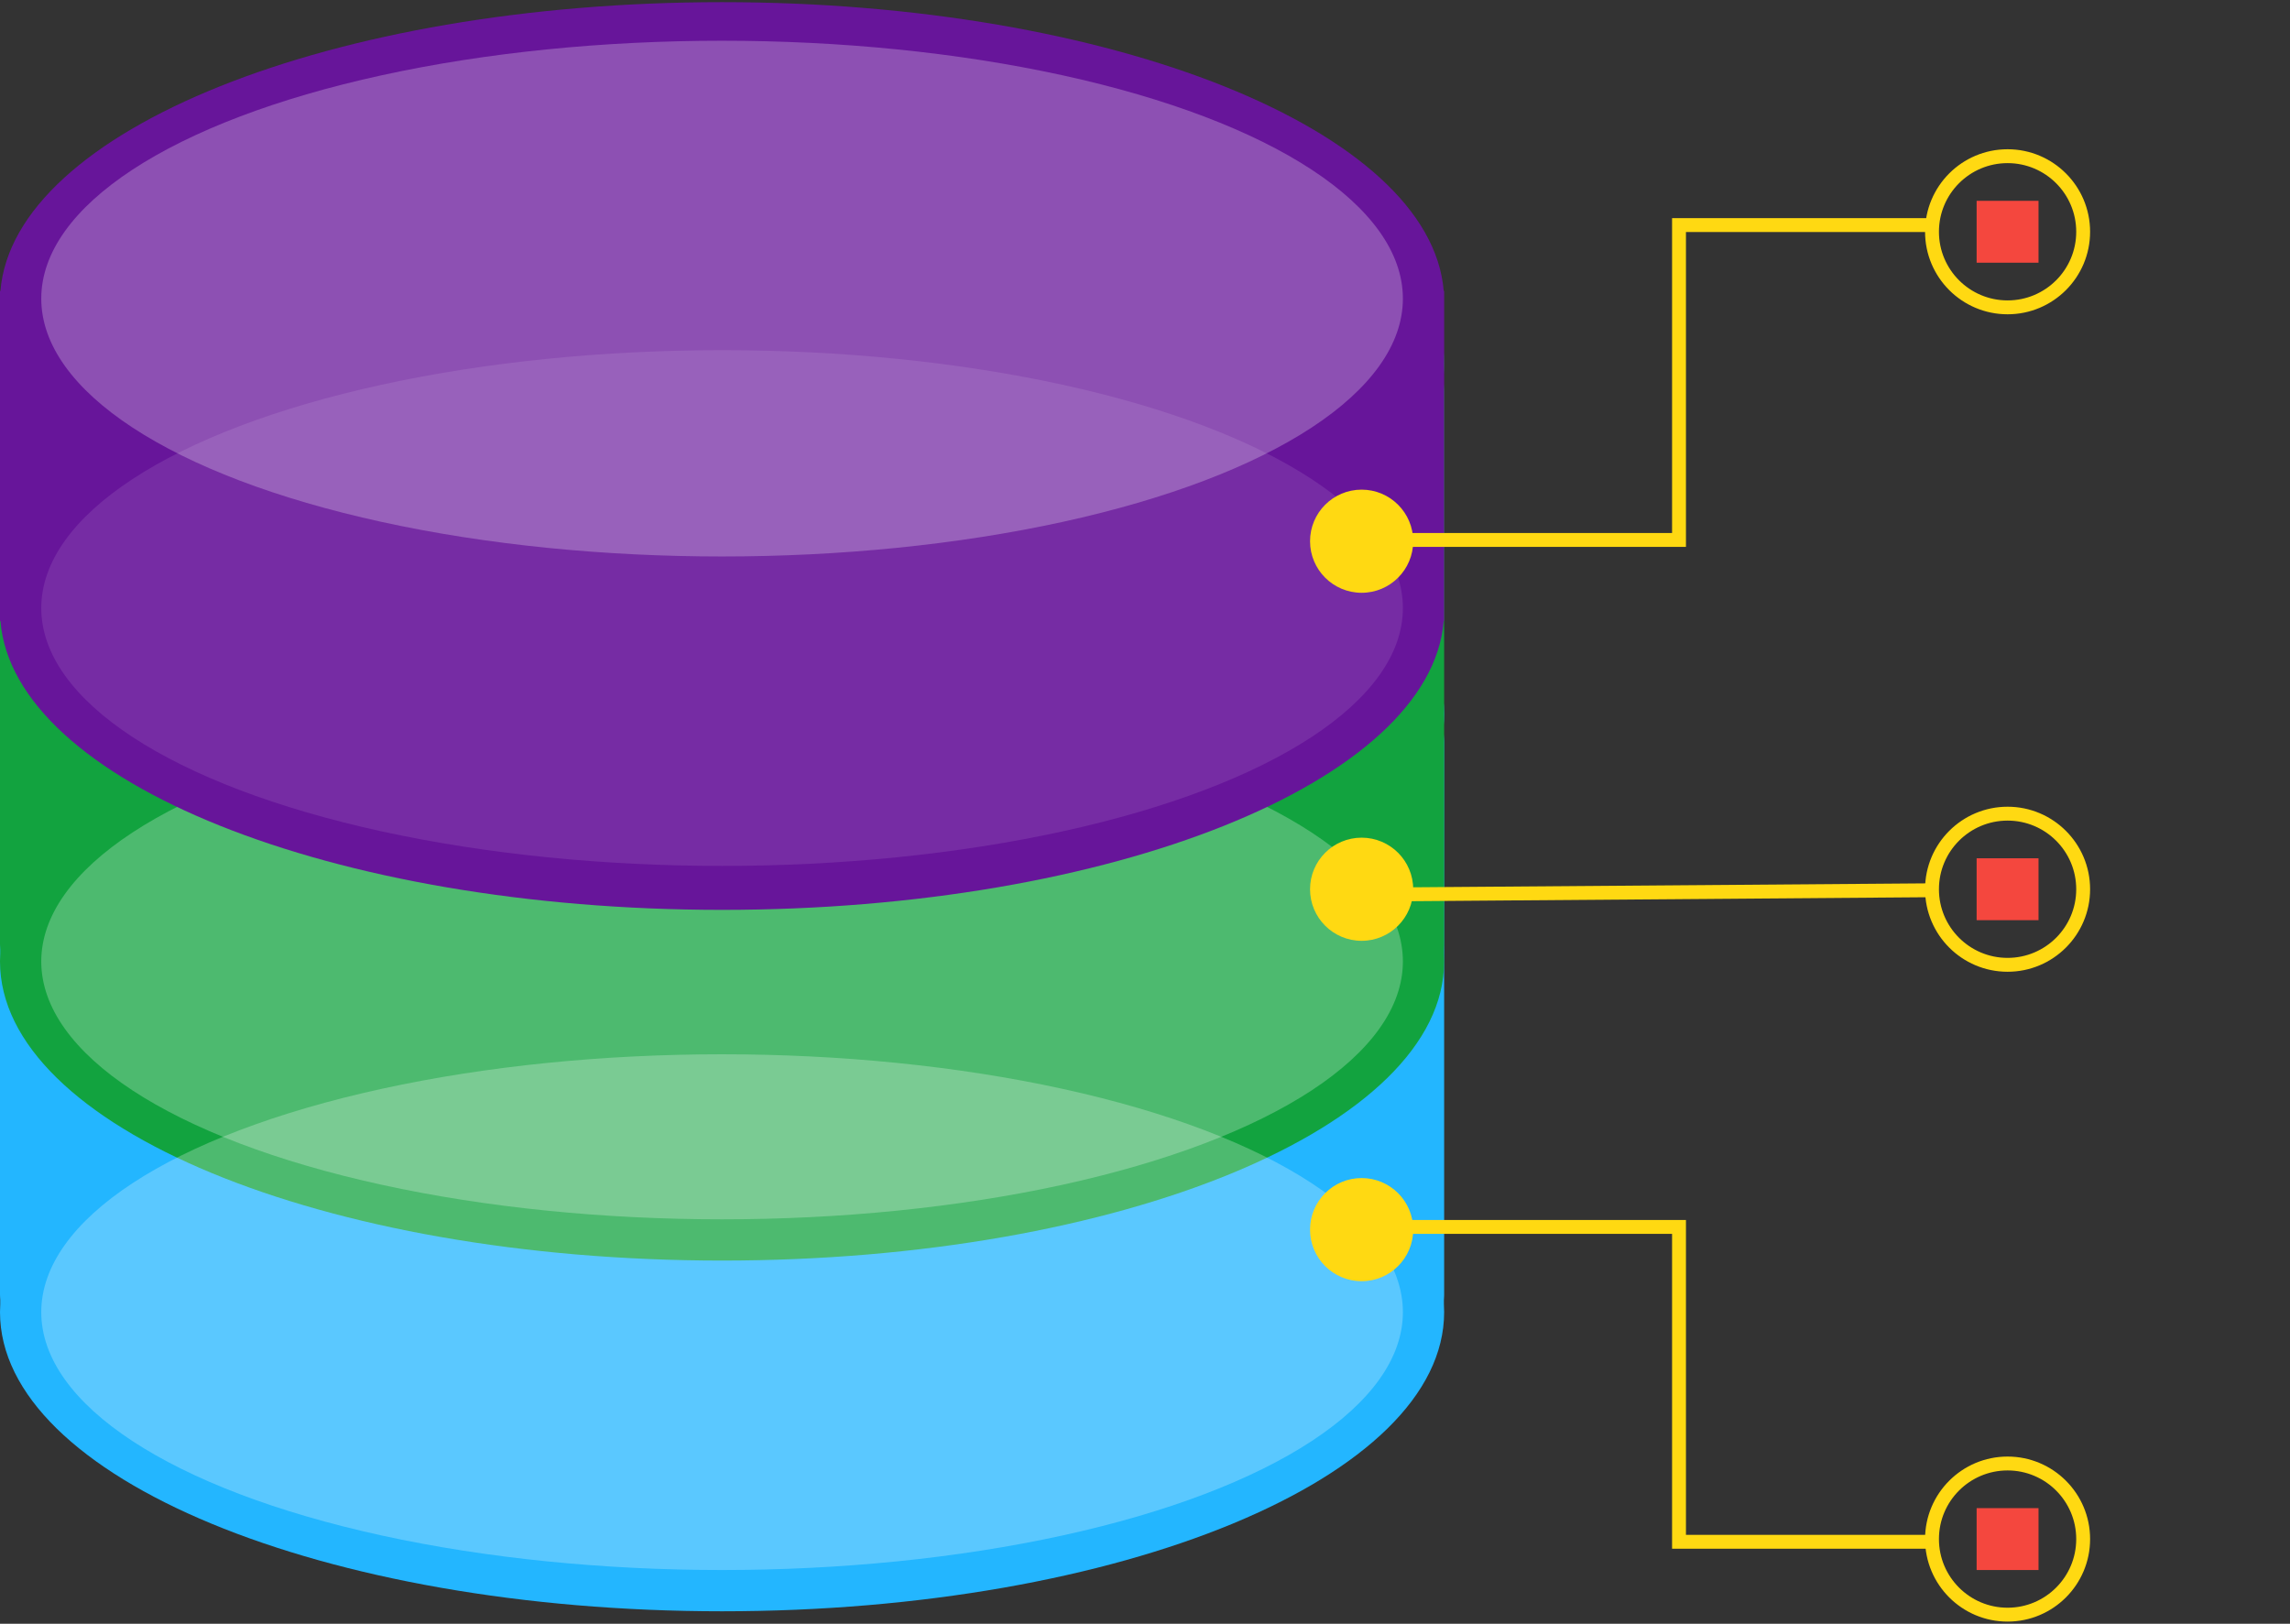 <svg width="330" height="234" viewBox="0 0 330 234" fill="none" xmlns="http://www.w3.org/2000/svg">
<rect x="0" y="0" width="330" height="234" fill="#333333" stroke="none"/>
<path fill-rule="evenodd" clip-rule="evenodd" d="M208.095 106.55C208.044 105.92 207.96 105.284 208.021 104.654C208.079 104.065 208.108 103.473 208.108 102.878C208.108 79.07 161.522 59.77 104.054 59.77C46.587 59.77 0 79.07 0 102.878C0 103.473 0.029 104.065 0.087 104.654C0.148 105.284 0.064 105.92 0.013 106.55C0.004 106.659 0 106.768 0 106.878V186.581C0 186.653 0.002 186.724 0.006 186.795C0.026 187.188 0.059 187.583 0.034 187.976C0.012 188.348 0 188.721 0 189.095C0 212.903 46.587 232.203 104.054 232.203C161.522 232.203 208.108 212.903 208.108 189.095C208.108 188.721 208.097 188.348 208.074 187.976C208.05 187.583 208.082 187.188 208.103 186.795C208.106 186.724 208.108 186.653 208.108 186.581V106.878C208.108 106.768 208.104 106.659 208.095 106.55Z" fill="#23B6FF"/>
<path fill-rule="evenodd" clip-rule="evenodd" d="M0.006 136.254C0.026 136.647 0.059 137.042 0.034 137.435C0.012 137.807 0 138.18 0 138.554C0 162.362 46.587 181.662 104.054 181.662C161.522 181.662 208.108 162.362 208.108 138.554C208.108 138.18 208.097 137.807 208.074 137.435C208.05 137.042 208.082 136.647 208.103 136.254C208.106 136.184 208.108 136.112 208.108 136.041V56.338C208.108 56.227 208.104 56.118 208.095 56.01C208.044 55.379 207.96 54.743 208.021 54.114C208.079 53.525 208.108 52.933 208.108 52.338C208.108 28.53 161.522 9.23 104.054 9.23C46.587 9.23 0 28.53 0 52.338C0 52.933 0.029 53.525 0.087 54.114C0.148 54.743 0.064 55.379 0.013 56.01C0.004 56.118 0 56.227 0 56.338V136.041C0 136.112 0.002 136.184 0.006 136.254Z" fill="#12A33F"/>
<ellipse cx="104.054" cy="138.554" rx="98.108" ry="37.162" fill="white" fill-opacity="0.25"/>
<path fill-rule="evenodd" clip-rule="evenodd" d="M208.045 89.529C208.046 89.513 208.06 89.5 208.077 89.5C208.094 89.5 208.108 89.486 208.108 89.468V88.013V43.419V41.964C208.108 41.947 208.094 41.932 208.077 41.932C208.06 41.932 208.046 41.92 208.045 41.903C206.118 18.797 160.297 0.311 104.054 0.311C47.811 0.311 1.99 18.797 0.063 41.903C0.062 41.92 0.048 41.932 0.032 41.932C0.014 41.932 0 41.947 0 41.964V43.419V88.013V89.468C0 89.486 0.014 89.5 0.032 89.5C0.048 89.5 0.062 89.513 0.063 89.529C1.99 112.635 47.811 131.122 104.054 131.122C160.297 131.122 206.118 112.635 208.045 89.529Z" fill="#67159A"/>
<ellipse cx="104.054" cy="87.627" rx="98.108" ry="37.162" fill="white" fill-opacity="0.1"/>
<ellipse cx="196.216" cy="77.995" rx="7.432" ry="7.432" fill="#FFD912"/>
<ellipse cx="196.216" cy="128.149" rx="7.432" ry="7.432" fill="#FFD912"/>
<path d="M199.031 77.812H241.954V32.437H278.438" stroke="#FFD912" stroke-width="2"/>
<path d="M199.031 176.813H241.954V222.188H278.438" stroke="#FFD912" stroke-width="2"/>
<path d="M200.676 128.892L278.437 128.296" stroke="#FFD912" stroke-width="2"/>
<path d="M300.194 33.4C300.194 39.415 295.317 44.292 289.302 44.292C283.286 44.292 278.41 39.415 278.41 33.4C278.41 27.384 283.286 22.508 289.302 22.508C295.317 22.508 300.194 27.384 300.194 33.4Z" stroke="#FFD912" stroke-width="2"/>
<path d="M300.194 128.149C300.194 134.164 295.317 139.041 289.302 139.041C283.286 139.041 278.41 134.164 278.41 128.149C278.41 122.133 283.286 117.257 289.302 117.257C295.317 117.257 300.194 122.133 300.194 128.149Z" stroke="#FFD912" stroke-width="2"/>
<path d="M300.194 221.797C300.194 227.813 295.317 232.689 289.302 232.689C283.286 232.689 278.41 227.813 278.41 221.797C278.41 215.782 283.286 210.906 289.302 210.906C295.317 210.906 300.194 215.782 300.194 221.797Z" stroke="#FFD912" stroke-width="2"/>
<ellipse cx="104.054" cy="189.095" rx="98.108" ry="37.162" fill="white" fill-opacity="0.25"/>
<ellipse cx="104.054" cy="43.032" rx="98.108" ry="37.162" fill="white" fill-opacity="0.25"/>
<rect x="284.842" y="28.94" width="8.919" height="8.919" fill="#F4473E"/>
<rect x="284.842" y="123.689" width="8.919" height="8.919" fill="#F4473E"/>
<rect x="284.842" y="217.338" width="8.919" height="8.919" fill="#F4473E"/>
<circle cx="196.216" cy="177.203" r="7.432" fill="#FFD912"/>
</svg>
